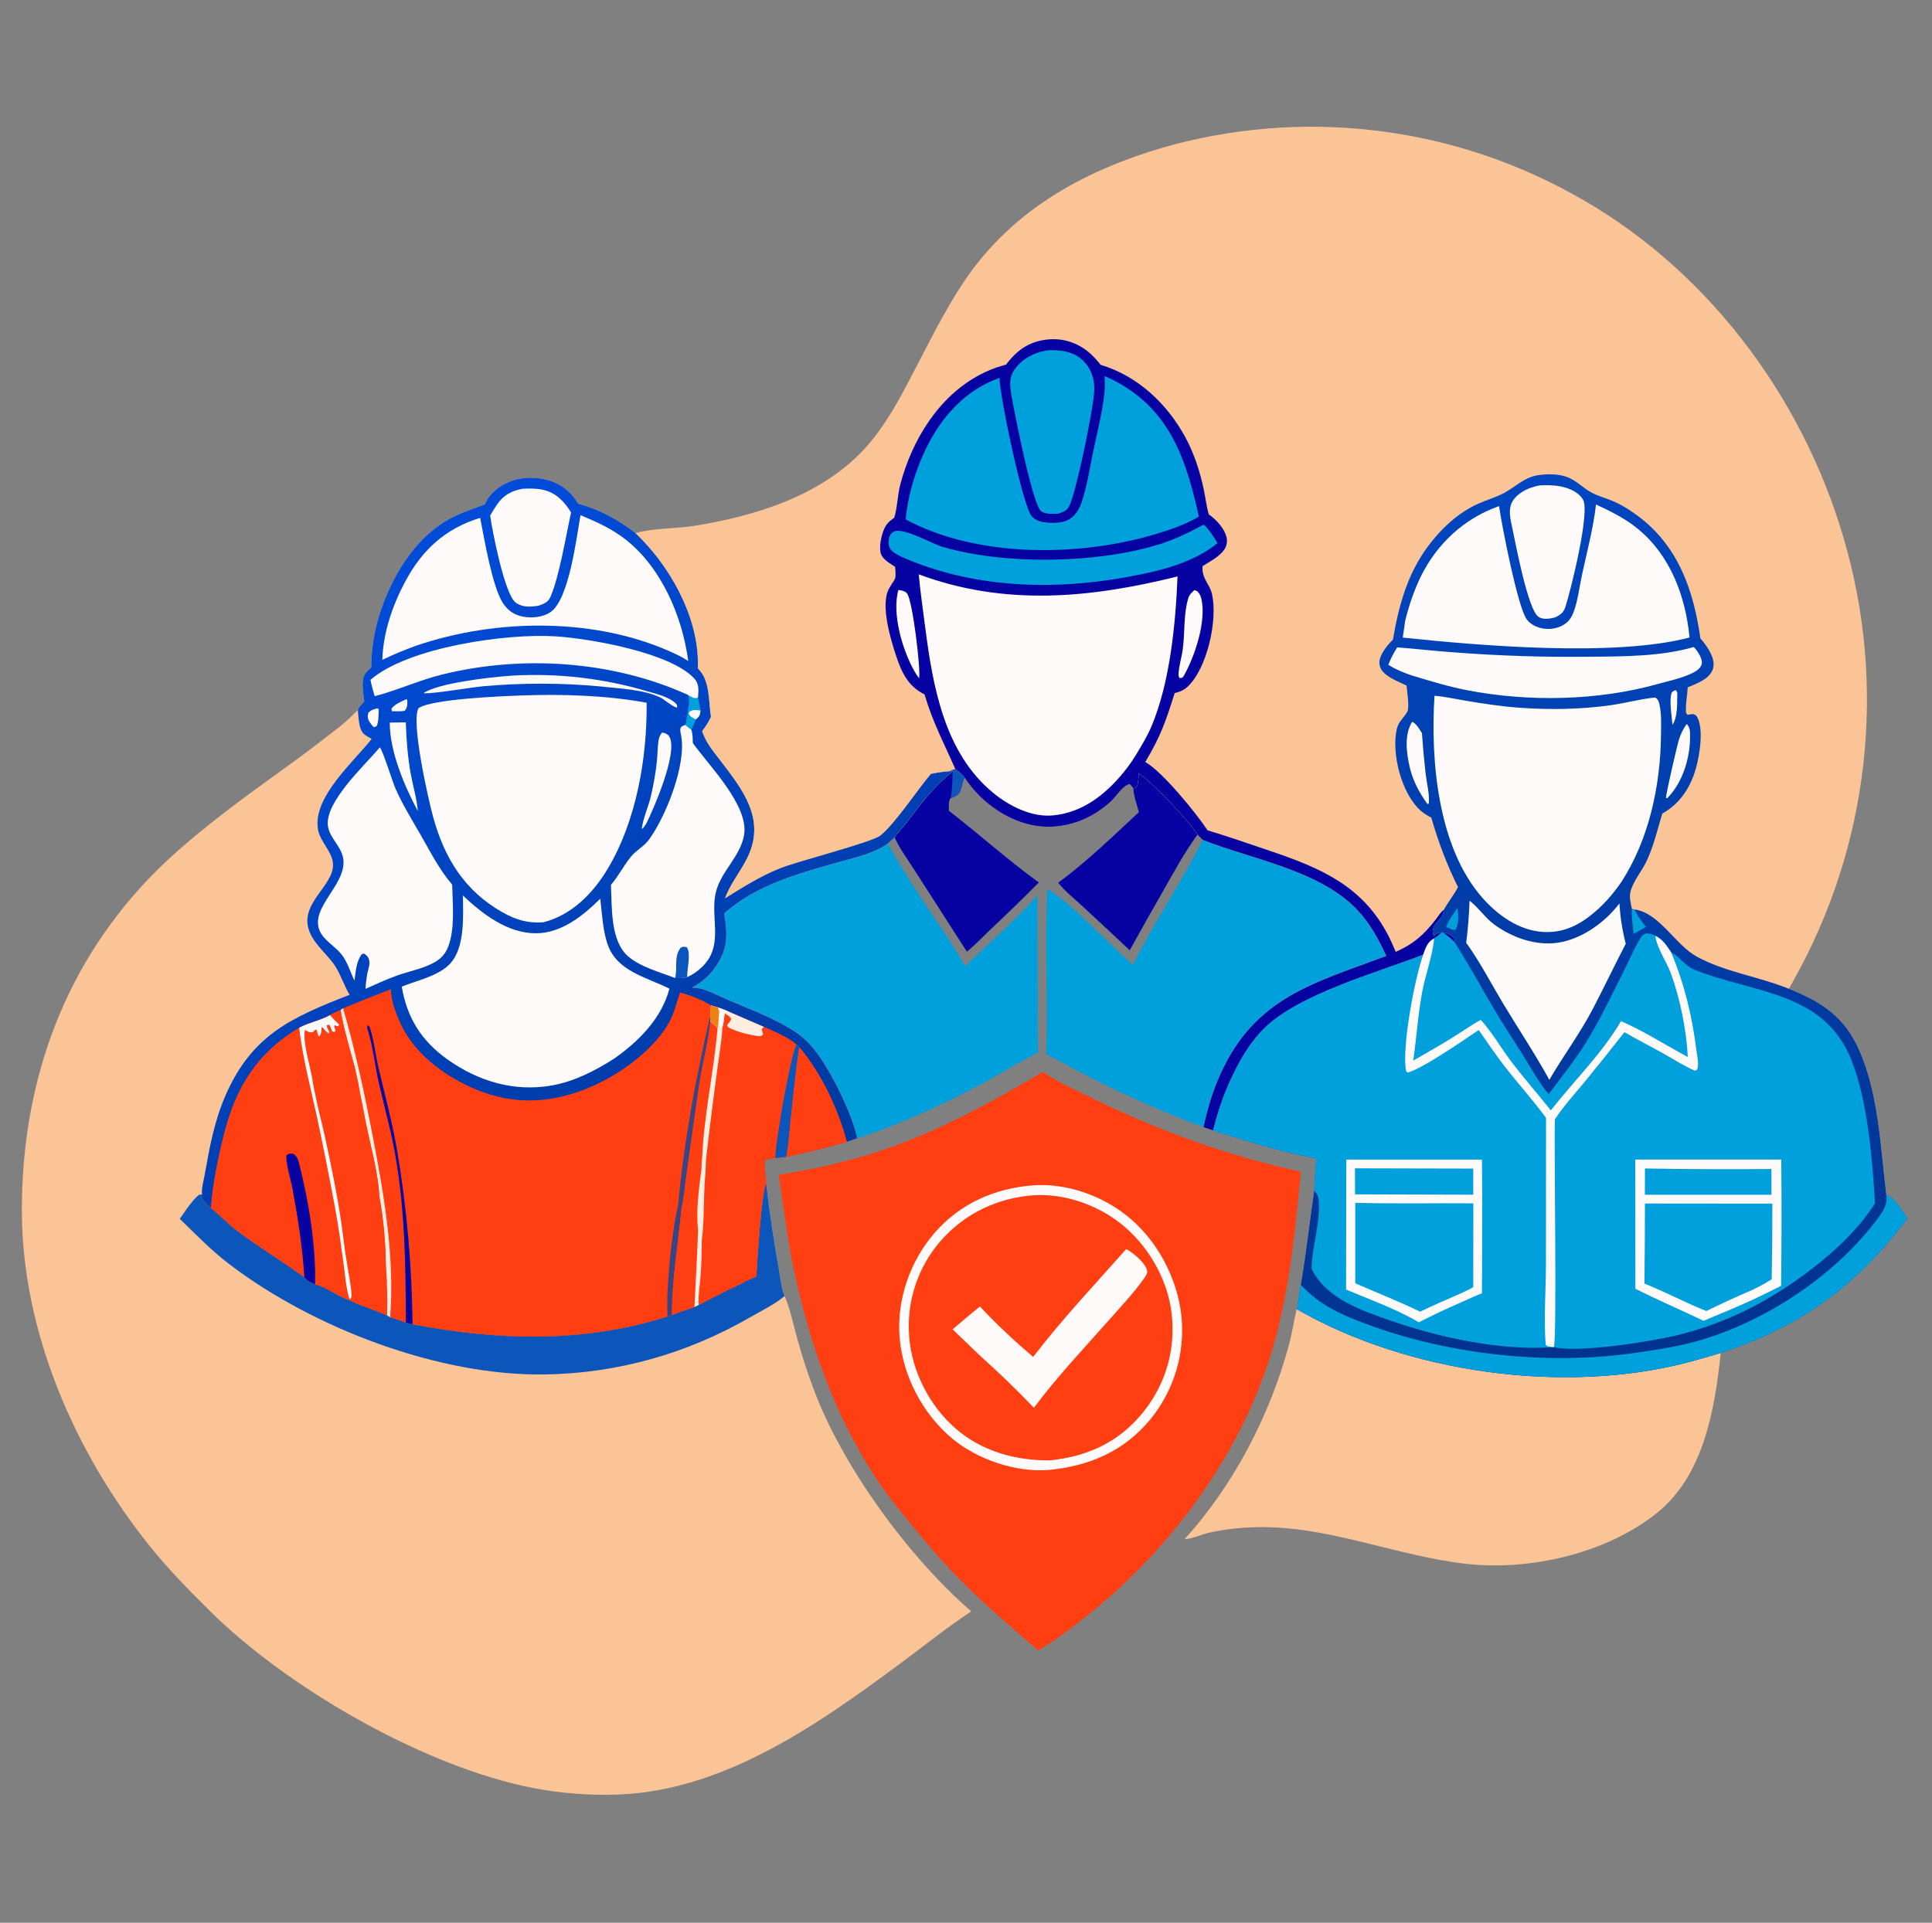 <svg width="442" height="440" viewBox="0 0 442 440" fill="none" xmlns="http://www.w3.org/2000/svg">
<rect x="0" y="0" width="442" height="440" fill="#808080" stroke="none"/>
<path d="M260.54 176.994C263.873 179.245 271.8 187.568 273.952 191.016C271.003 195.027 268.55 199.567 266.099 203.891C263.509 208.391 260.962 212.915 258.457 217.463C254.851 214.055 251.221 210.67 247.569 207.31C245.742 205.617 243.634 203.946 242.087 201.997C248.6 197.225 254.641 191.347 260.55 185.848C260.103 184.088 259.379 182.212 259.277 180.4C259.646 180.252 259.968 180.253 260.129 179.86C260.485 178.996 260.4 177.914 260.54 176.994Z" fill="#0603A2"/>
<path d="M218.541 175.935C219.19 176.473 220.289 177.185 220.667 177.933C220.634 178.001 220.6 178.068 220.569 178.136C219.774 179.835 220.213 181.585 218.178 182.379C217.952 182.467 217.72 182.543 217.49 182.62C216.922 183.152 217.112 184.731 217.082 185.537C224.046 190.913 230.529 196.779 237.668 201.951C234.115 205.521 230.503 209.03 226.832 212.48C224.984 214.24 223.173 216.161 221.201 217.777L209.451 199.475C207.863 196.955 205.887 194.313 204.653 191.612C205.475 190.443 206.542 189.376 207.417 188.225C210.897 183.649 213.432 180.2 217.937 176.539L217.152 176.488L218.541 175.935Z" fill="#0603A2"/>
<path d="M218.541 175.935C219.189 176.473 220.289 177.185 220.667 177.933C220.634 178.001 220.6 178.068 220.568 178.136C219.774 179.835 220.213 181.585 218.178 182.379C217.951 182.467 217.72 182.543 217.49 182.62C217.862 180.717 217.919 178.48 217.937 176.539L217.151 176.488L218.541 175.935Z" fill="#0C56BB"/>
<path d="M275.137 192.199C286.36 196.624 301.902 199.15 310.438 208.133C313.332 211.178 315.429 214.969 317.153 218.763C300.499 224.986 287.155 228.236 279.194 245.806C277.432 249.695 276.228 253.784 275.318 257.946C266.696 254.724 258.277 251.041 250.062 246.897C246.452 245.083 242.974 243.029 239.341 241.259C239.784 228.661 239.009 215.998 239.613 203.414C244.711 206.321 254.098 216.401 259.175 220.801C264.043 211.017 270.35 201.978 275.137 192.199Z" fill="#00A0DD"/>
<path d="M203.075 193.071C205.714 197.681 208.508 202.195 211.458 206.614C214.635 211.394 217.992 216.088 220.804 221.095C226.33 215.801 232.255 210.6 237.335 204.879L237.432 228.387C237.442 232.547 237.325 236.759 237.546 240.911C233.086 242.986 228.883 245.738 224.54 248.064C215.356 252.98 206.032 257.246 196.12 260.484C194.932 254.691 189.423 243.484 185.4 239.115C184.795 238.452 184.148 237.835 183.456 237.263C182.765 236.691 182.037 236.17 181.272 235.699C176.599 232.794 171.362 230.875 166.321 228.723C164.437 227.919 162.5 226.836 160.534 226.286C159.823 226.087 159.066 226.05 158.332 226.016C160.476 224.782 161.971 223.605 163.444 221.598C166.629 217.259 166.471 214.062 165.691 209.012C173.124 202.4 183.08 199.747 192.439 197.135C196.131 196.104 199.876 195.268 203.075 193.071Z" fill="#00A0DD"/>
<path d="M296.633 299.562C322.197 314.285 358.179 319.235 386.728 311.607C389.054 310.985 391.357 310.274 393.67 309.606C392.313 322.474 389.788 337.642 379.053 346.24C367.501 355.492 349.973 359.517 335.437 357.869C319.773 356.093 304.762 349.514 288.95 349.463C284.847 349.449 280.647 349.834 276.641 350.734C274.839 351.139 272.801 352.13 271.001 352.216C282.248 339.861 290.502 323.896 294.859 307.842C295.599 305.113 296.025 302.319 296.633 299.562Z" fill="#FAC497"/>
<path d="M238.584 245.285C241.85 247.567 245.744 249.25 249.319 251.019C264.88 258.715 280.65 264.394 297.608 268.138C296.39 280.971 295.174 293.743 291.818 306.235C285.165 330.999 268.786 353.721 248.808 369.643C245.216 372.507 241.473 375.393 237.483 377.687C231.961 372.875 226.347 368.118 221.119 362.988C216.942 358.89 213.148 354.531 209.426 350.026C206.597 346.602 203.743 343.182 201.241 339.511C191.102 324.628 185.006 307.098 181.415 289.577C180.016 282.751 179.15 275.719 178.158 268.823C202.558 265.053 217.626 257.644 238.584 245.285Z" fill="#FF3E11"/>
<path d="M236.46 271.241C244.027 270.741 251.958 273.55 257.825 278.223C264.637 283.648 269.369 292.446 270.268 301.07C270.324 301.598 270.366 302.126 270.396 302.655C270.426 303.185 270.442 303.715 270.445 304.245C270.449 304.776 270.439 305.306 270.416 305.836C270.393 306.366 270.357 306.895 270.308 307.423C270.258 307.951 270.196 308.478 270.121 309.003C270.046 309.528 269.957 310.051 269.856 310.572C269.755 311.093 269.64 311.61 269.514 312.126C269.387 312.641 269.247 313.153 269.095 313.661C268.942 314.169 268.777 314.673 268.6 315.174C268.423 315.674 268.233 316.169 268.031 316.66C267.829 317.151 267.615 317.636 267.389 318.117C267.163 318.597 266.925 319.072 266.675 319.54C266.426 320.009 266.165 320.471 265.892 320.927C265.62 321.383 265.336 321.832 265.041 322.274C264.747 322.715 264.441 323.15 264.125 323.577C263.809 324.004 263.482 324.423 263.145 324.833C257.139 332.138 249.142 335.505 239.874 336.389C232.389 336.978 223.569 333.975 217.846 329.194C211.067 323.533 206.528 314.841 205.812 306.065C205.11 297.471 208.189 288.587 213.849 282.09C219.711 275.361 227.621 271.907 236.46 271.241Z" fill="#FFFAFA"/>
<path d="M236.821 273.492C243.724 273.192 250.832 275.677 256.255 279.888C262.534 284.765 267.084 292.573 268.026 300.444C269.011 308.669 266.778 316.623 261.583 323.103C256.053 329.999 248.962 333.241 240.275 334.185C232.454 334.261 224.792 332.186 218.77 327.026C212.695 321.821 208.59 313.827 208.002 305.859C207.963 305.371 207.935 304.881 207.92 304.392C207.904 303.902 207.901 303.412 207.91 302.922C207.919 302.432 207.94 301.942 207.973 301.453C208.006 300.964 208.052 300.476 208.109 299.99C208.166 299.503 208.236 299.018 208.317 298.534C208.398 298.051 208.492 297.57 208.597 297.091C208.702 296.612 208.819 296.136 208.948 295.663C209.076 295.19 209.217 294.72 209.369 294.254C209.521 293.788 209.684 293.326 209.859 292.868C210.034 292.41 210.22 291.956 210.418 291.507C210.615 291.058 210.823 290.614 211.042 290.175C211.262 289.736 211.492 289.303 211.732 288.876C211.973 288.448 212.224 288.027 212.486 287.611C212.748 287.196 213.02 286.788 213.302 286.386C213.584 285.984 213.875 285.589 214.177 285.202C214.478 284.814 214.789 284.434 215.109 284.061C220.75 277.613 228.296 274.054 236.821 273.492Z" fill="#FF3E11"/>
<path d="M257.638 285.86C257.87 285.955 257.911 285.962 258.155 286.116C259.571 287.008 262.129 289.13 262.441 290.815C262.561 291.461 261.909 292.31 261.545 292.816C259.285 295.964 256.536 298.887 253.965 301.797C248.11 308.429 241.811 315.058 236.543 322.156C232.567 318.002 228.434 314.009 224.145 310.175L217.937 304.208C219.99 302.425 222.074 300.679 224.19 298.969C227.938 303.004 232.169 306.943 236.364 310.518C242.945 301.935 250.449 293.947 257.638 285.86Z" fill="#FFFAFA"/>
<path d="M110.925 115.423C111.678 113.538 113.184 112.109 114.907 111.065C117.92 109.239 121.654 108.928 125.035 109.788C128.261 110.608 130.606 112.491 132.297 115.285C137.212 116.582 141.386 118.923 145.385 121.991C153.007 129.235 159.405 140.38 159.664 151.109C159.677 151.731 159.68 152.353 159.671 152.976C162.491 155.642 162.078 160.399 162.656 164.049C162.099 165.283 161.443 166.246 160.625 167.314L160.759 167.685C161.658 170.141 163.239 171.993 164.81 174.041C169.895 180.671 175.157 187.334 171.13 195.962C169.572 199.298 167.146 202.07 165.868 205.566C169.978 202.988 174.038 200.435 178.573 198.638C182.576 197.052 199.529 192.714 201.403 191.191C204.864 188.378 209.762 180.865 212.952 177.101C214.366 176.779 215.708 176.596 217.153 176.487L217.939 176.537C213.434 180.198 210.899 183.648 207.419 188.223C206.544 189.374 205.477 190.441 204.655 191.61L203.076 193.071C199.876 195.267 196.132 196.103 192.44 197.134C183.081 199.747 173.125 202.399 165.692 209.011C166.472 214.062 166.63 217.259 163.445 221.598C161.972 223.604 160.477 224.782 158.333 226.015C159.067 226.049 159.824 226.087 160.535 226.286C162.501 226.835 164.438 227.918 166.322 228.723C171.363 230.874 176.599 232.794 181.273 235.699C182.038 236.169 182.766 236.691 183.457 237.263C184.148 237.835 184.796 238.452 185.401 239.114C189.424 243.483 194.933 254.691 196.121 260.484C195.322 260.766 194.526 261.059 193.715 261.307C189.131 262.629 184.55 263.736 179.884 264.728L177.341 265.003C176.534 265.161 175.695 265.28 174.9 265.483C174.996 267.246 175.072 269.009 175.284 270.764C176.06 277.377 177.03 283.962 178.194 290.519C178.531 292.4 178.761 294.846 179.497 296.593C179.525 296.656 179.554 296.719 179.581 296.783C180.801 299.639 181.464 302.968 182.293 305.964C183.371 309.933 184.629 313.843 186.068 317.696C192.643 335.488 207.876 356.341 222.203 368.743C216.622 372.423 211.332 376.697 205.957 380.676C186.514 395.071 164.475 410.622 139.247 410.715C135.924 410.751 132.61 410.596 129.305 410.25C126 409.905 122.726 409.372 119.483 408.65C95.26 403.157 65.652 386.057 48.089 368.718C43.239 363.93 38.38 358.956 34.123 353.632C17.076 332.313 5.068 304.731 5 277.212C4.931 248.825 13.896 222.342 33.698 201.414C39.536 195.243 46.011 190.045 52.74 184.879C59.625 179.594 66.828 174.771 73.672 169.415C75.966 167.62 78.496 165.854 80.542 163.781L81.869 162.46C82.202 161.659 82.727 161.18 83.338 160.577C83.185 159.052 82.836 157.269 83.031 155.754C83.219 154.293 83.822 153.67 84.935 152.758C84.941 146.436 86.451 140.547 89.067 134.795C91.991 128.368 96.726 121.969 103.098 118.595C105.557 117.293 108.321 116.405 110.925 115.423Z" fill="#FAC497"/>
<path d="M175.283 270.766C176.059 277.379 177.03 283.964 178.194 290.521C178.531 292.402 178.76 294.848 179.496 296.594C177.228 298.487 174.243 299.936 171.684 301.41C157.199 309.755 141.324 314.288 124.558 314.527C100.277 314.874 71.621 303.89 52.452 289.286C48.364 286.171 44.81 282.48 41.13 278.917C42.314 277.231 43.51 275.353 44.984 273.899C45.488 273.402 45.547 273.346 46.227 273.335C46.063 273.857 46.009 273.951 46.297 274.464C46.718 275.212 47.604 275.916 48.287 276.446C50.383 278.117 52.217 280.108 54.358 281.723C59.301 285.451 64.637 288.612 69.618 292.269C70.267 293.028 71.136 293.582 72.095 293.878C74.833 294.567 77.18 296.634 79.885 297.5C80.988 298.012 82.074 298.555 83.242 298.907C85.024 299.563 86.79 300.257 88.541 300.991L89.258 301.436C90.478 301.81 91.669 302.199 92.855 302.673C93.364 302.797 93.879 302.912 94.384 303.049C113.844 306.784 133.686 307.381 152.727 301.254L153.709 300.925C155.369 300.23 157.173 299.722 158.87 299.103L159.851 298.589C162.92 297.082 165.919 295.398 169.04 294.002C170.345 293.29 171.659 292.67 173.024 292.08C173.246 288.455 174.195 272.724 175.283 270.766Z" fill="#0C56BB"/>
<path d="M110.924 115.423C111.677 113.538 113.183 112.109 114.906 111.065C117.919 109.239 121.653 108.928 125.034 109.788C128.26 110.608 130.606 112.491 132.297 115.285C137.211 116.582 141.385 118.923 145.384 121.991C153.006 129.235 159.404 140.38 159.663 151.109C159.677 151.731 159.679 152.353 159.67 152.976C162.491 155.642 162.077 160.399 162.655 164.049C162.099 165.283 161.443 166.246 160.624 167.314L160.758 167.685C161.657 170.141 163.238 171.993 164.809 174.041C169.894 180.671 175.157 187.334 171.129 195.962C169.572 199.298 167.145 202.07 165.867 205.566C169.977 202.988 174.037 200.435 178.572 198.638C182.575 197.052 199.528 192.714 201.402 191.191C204.863 188.378 209.761 180.865 212.951 177.101C214.365 176.779 215.708 176.596 217.153 176.487L217.938 176.537C213.434 180.198 210.898 183.648 207.418 188.223C206.543 189.374 205.476 190.441 204.654 191.61L203.075 193.071C199.876 195.267 196.131 196.103 192.439 197.134C183.081 199.747 173.124 202.399 165.691 209.011C166.471 214.062 166.629 217.259 163.444 221.598C161.971 223.604 160.476 224.782 158.332 226.015C159.066 226.049 159.823 226.087 160.534 226.286C162.5 226.835 164.437 227.918 166.321 228.723C171.362 230.874 176.599 232.794 181.272 235.699C182.037 236.169 182.765 236.691 183.456 237.263C184.148 237.835 184.796 238.452 185.4 239.114C189.423 243.483 194.932 254.691 196.12 260.484C195.322 260.766 194.525 261.059 193.714 261.307C189.13 262.629 184.549 263.736 179.883 264.728L177.341 265.003C176.533 265.16 175.694 265.28 174.899 265.483C174.995 267.246 175.071 269.009 175.283 270.764C174.195 272.722 173.246 288.453 173.024 292.079C171.659 292.668 170.344 293.289 169.039 294C165.919 295.396 162.919 297.08 159.85 298.587L158.87 299.101C157.173 299.72 155.368 300.228 153.709 300.924L152.727 301.252C133.686 307.379 113.844 306.782 94.384 303.047C93.878 302.91 93.364 302.796 92.855 302.671C91.669 302.197 90.478 301.808 89.258 301.434L88.54 300.99C86.79 300.256 85.023 299.561 83.241 298.905C82.074 298.553 80.988 298.01 79.885 297.498C77.179 296.632 74.832 294.565 72.095 293.876C71.135 293.581 70.266 293.026 69.618 292.267C64.637 288.61 59.301 285.449 54.358 281.722C52.217 280.106 50.383 278.115 48.286 276.444C47.604 275.914 46.718 275.21 46.297 274.462C46.008 273.949 46.062 273.855 46.227 273.333C46.053 272.022 46.577 270.257 46.81 268.944C47.927 262.642 49.047 256.442 51.653 250.536C57.727 236.769 66.674 232.851 79.99 227.643C78.75 225.624 78.062 223.305 76.814 221.291C75.096 218.518 72.168 216.442 70.885 213.389C68.131 206.843 76.342 202.893 76.19 197.795C76.101 194.838 73.165 192.694 72.716 189.612C71.65 182.306 80.959 174.293 85.04 169.085C84.501 168.786 83.925 168.484 83.43 168.116C82.003 167.053 82.046 164.049 81.868 162.46C82.201 161.659 82.726 161.18 83.338 160.577C83.184 159.052 82.835 157.269 83.03 155.754C83.218 154.293 83.821 153.67 84.934 152.758C84.94 146.436 86.45 140.547 89.067 134.795C91.99 128.368 96.725 121.969 103.097 118.595C105.557 117.293 108.321 116.405 110.924 115.423Z" fill="url(#paint0_linear_602_202)"/>
<path d="M92.912 160.025L93.166 160.12C93.216 161.142 93.275 161.865 92.569 162.669C91.722 162.815 90.867 162.766 90.011 162.754L89.706 162.809L89.549 162.19C90.368 161.102 91.713 160.583 92.912 160.025Z" fill="#FFFAFA"/>
<path d="M86.359 162.082L86.652 162.316C86.583 163.54 86.678 165.082 86.155 166.202L85.492 166.404C85.124 166.025 84.8 165.612 84.521 165.164C84.078 164.441 84.071 163.919 84.268 163.119C84.967 162.402 85.412 162.362 86.359 162.082Z" fill="#FFFAFA"/>
<path d="M157.342 158.991C157.97 159.348 158.599 159.839 159.349 159.771L159.699 159.558C159.88 160.569 160.068 161.579 160.263 162.588C160.172 163.664 160.024 163.901 159.224 164.628C158.892 165.43 158.542 166.224 158.172 167.009L156.735 165.89C156.9 165.559 156.979 165.342 157.011 164.969C157.164 163.198 158.081 160.528 157.342 158.991Z" fill="#00A0DD"/>
<path d="M159.224 164.63C158.667 164.386 157.987 164.066 157.668 163.529C157.48 163.211 157.572 163.264 157.722 162.866C158.673 162.31 159.181 162.507 160.262 162.589C160.171 163.665 160.023 163.902 159.224 164.63Z" fill="#FFFAFA"/>
<path d="M151.447 167.65C151.651 167.675 151.885 167.692 152.078 167.763C152.702 167.995 153.078 168.323 153.311 168.943C154.804 172.903 149.677 184.83 147.845 188.488L147.047 189.618L146.83 189.568C147.17 187.083 148.399 184.48 148.966 181.973C149.549 179.393 150.028 176.717 150.295 174.084C150.461 172.447 150.4 170.702 150.731 169.093C150.844 168.543 151.117 168.096 151.447 167.65Z" fill="#FFFAFA"/>
<path d="M89.168 165.352L92.843 165.302C92.968 169.26 93.27 173.299 93.992 177.198C94.507 179.983 95.371 182.79 95.588 185.613C92.487 179.747 89.171 172.041 89.168 165.352Z" fill="#FFFAFA"/>
<path d="M116.581 154.656C116.818 154.632 117.055 154.612 117.292 154.599C118.586 154.526 119.88 154.481 121.176 154.464C122.471 154.447 123.766 154.458 125.061 154.497C126.356 154.535 127.65 154.601 128.942 154.696C130.234 154.789 131.524 154.911 132.811 155.061C134.097 155.21 135.38 155.387 136.66 155.592C137.938 155.797 139.212 156.029 140.482 156.288C141.751 156.547 143.014 156.833 144.27 157.147C145.527 157.46 146.776 157.801 148.018 158.168C150 158.734 153.046 159.471 154.56 160.936C154.934 161.297 154.916 161.392 154.922 161.878C154.414 162.132 151.886 160.009 151.09 159.622C147.212 157.738 141.572 157.58 137.336 157.077C132.886 156.667 128.426 156.459 123.956 156.452C119.486 156.446 115.026 156.64 110.574 157.037C107.603 157.305 99.002 158.827 96.883 158.628C100.097 156.319 112.458 154.924 116.581 154.656Z" fill="#FFFAFA"/>
<path d="M119.566 111.848C121.131 111.769 122.717 111.745 124.256 112.092C127.223 112.763 129.132 114.794 130.653 117.274C129.487 122.516 127.969 131.914 125.945 136.558C125.37 137.877 124.476 138.136 123.201 138.614C121.373 138.897 119.504 139.044 117.947 137.868C115.457 135.986 112.624 121.545 112.138 117.96C112.644 117.115 113.155 116.264 113.713 115.451C115.2 113.281 117.018 112.307 119.566 111.848Z" fill="#FFFAFA"/>
<path d="M84.756 155.577C93.313 148.106 115.968 144.876 127.173 145.623C135.222 146.159 153.354 149.35 158.824 155.248C160 156.516 159.799 157.955 159.699 159.559L159.349 159.772C158.599 159.84 157.97 159.349 157.342 158.992C140.111 151.196 119.481 149.841 101.198 154.345C95.908 155.648 90.952 157.958 85.713 159.318C85.359 158.075 85.001 156.847 84.756 155.577Z" fill="#FFFAFA"/>
<path d="M156.735 165.891L158.172 167.01C158.497 168.003 158.473 168.991 158.498 170.024C162.162 175.169 171.376 184.354 170.23 191.081C169.406 195.925 165.064 199.283 163.829 203.966C162.623 208.542 164.534 213.456 162.906 217.852C162.15 219.895 160.677 221.455 158.895 222.671C158.364 223.033 157.803 223.326 157.224 223.602C156.27 223.887 155.435 223.847 154.447 223.811C150.979 222.462 146.492 221.278 143.682 218.834C139.584 215.269 140.029 207.508 139.764 202.503C141.507 200.469 142.672 198.093 144.339 196.048C145.546 194.569 147.313 193.718 148.47 192.134C152.321 186.863 157.002 175.119 155.862 168.529C155.759 167.929 155.518 167.163 155.713 166.572C155.832 166.207 156.411 166.057 156.735 165.891Z" fill="#FFFAFA"/>
<path d="M154.447 223.811C155.053 221.514 154.091 218.921 155.743 216.857C156.404 216.58 156.439 216.601 157.141 216.771C158.096 218.049 157.22 221.684 157.221 223.321L157.223 223.603C156.27 223.888 155.435 223.848 154.447 223.811Z" fill="#0C56BB"/>
<path d="M86.896 171.017C87.558 171.644 89.857 179.09 90.519 180.559C92.15 184.177 94.155 187.464 96.135 190.883C98.513 194.99 100.339 198.765 103.443 202.43C103.548 206.846 104.139 212.505 102.523 216.67C101.999 218.02 101.169 219.082 99.952 219.88C97.329 221.6 93.662 222.203 90.71 223.283C88.302 224.163 85.954 225.242 83.614 226.288C83.675 225.099 83.851 223.941 84.026 222.764C84.27 221.804 84.693 220.627 84.441 219.644C84.275 218.996 83.83 218.537 83.274 218.202L82.752 218.374C81.496 220.031 81.376 222.413 81.094 224.405C80.142 222.442 79.521 220.191 78.169 218.446C76.692 216.541 73.967 215.147 73.07 212.849C71.066 207.716 78.828 202.669 78.592 197.093C78.456 193.884 75.379 191.918 75.013 188.976C74.328 183.445 83.527 175.073 86.896 171.017Z" fill="#FFFAFA"/>
<path d="M132.801 117.889C136.429 119.399 139.832 120.92 142.96 123.333C151.283 129.751 156.111 141.073 157.451 151.245C156.549 150.708 155.645 150.175 154.696 149.724C136.742 141.196 113.597 141.43 95.029 147.819C92.458 148.753 89.939 149.811 87.474 150.994C87.652 144.733 89.802 138.514 92.734 133.031C96.589 125.82 101.918 120.929 109.852 118.508C110.809 123.332 112.588 134.109 115.022 137.951C116.084 139.626 117.591 140.707 119.551 141.094C121.619 141.502 124.204 141.281 125.972 140.057C130.201 137.13 131.89 123.033 132.801 117.889Z" fill="#FFFAFA"/>
<path d="M105.895 204.922C110.357 209.14 116.131 213.596 122.625 213.57C128.47 213.547 133.415 209.541 137.328 205.647C137.725 209.024 137.891 212.72 138.96 215.955C141.045 222.27 147.807 223.572 153.151 226.239C151.375 233.025 146.129 238.306 140.536 242.229C136.177 245.035 131.237 247.551 126.073 248.427C117.523 249.876 109.369 247.418 102.394 242.453C96.439 238.214 93.12 232.957 91.919 225.781C95.43 224.339 100.266 223.38 102.927 220.567C106.419 216.874 105.965 209.671 105.895 204.922Z" fill="#FFFAFA"/>
<path d="M119.368 159.148C128.661 158.796 138.783 159.126 147.938 160.811C148.044 173.544 145.595 187.831 139.014 198.84C135.672 204.428 130.81 209.395 124.323 211.051C120.789 211.329 118.013 210.497 114.97 208.777C106.315 203.885 101.705 196.407 99.135 187.107C97.987 182.952 93.956 165.182 95.752 162.049C98.937 159.915 115.071 159.301 119.368 159.148Z" fill="#FFFAFA"/>
<path d="M89.429 226.364C89.466 229.103 90.575 231.906 91.714 234.371C95.159 241.83 103.089 247.257 110.649 249.98C119.487 253.162 128.278 252.037 136.654 248.04C142.806 245.104 149.869 239.842 153.182 233.771C154.269 231.78 154.812 229.272 155.575 227.125C158.104 227.804 160.412 228.7 162.641 230.075L164.241 230.544C165.084 230.853 165.955 231.135 166.761 231.529L174.731 234.983L176.55 235.79C178.574 236.684 180.439 237.603 182.178 238.989L182.858 239.652C187.907 245.688 191.712 253.711 193.713 261.309C189.129 262.631 184.548 263.737 179.882 264.73L177.34 265.005C176.532 265.162 175.693 265.281 174.898 265.484C174.994 267.247 175.07 269.011 175.282 270.765C174.194 272.724 173.245 288.454 173.023 292.08C171.658 292.67 170.343 293.29 169.038 294.002C165.918 295.397 162.918 297.081 159.849 298.588L158.869 299.103C157.172 299.722 155.367 300.23 153.708 300.925L152.725 301.254C133.685 307.381 113.843 306.784 94.383 303.048C93.877 302.911 93.363 302.797 92.854 302.673C91.668 302.199 90.477 301.809 89.257 301.435L88.539 300.991C86.788 300.257 85.022 299.562 83.24 298.907C82.073 298.555 80.987 298.012 79.884 297.5C77.178 296.633 74.831 294.567 72.094 293.878C71.134 293.582 70.265 293.028 69.617 292.269C64.636 288.611 59.3 285.45 54.357 281.723C52.215 280.108 50.382 278.117 48.285 276.446C48.621 271.055 49.936 264.791 51.262 259.534C53.983 248.746 58.862 240.945 68.443 235.199C70.698 233.978 73.299 233.551 75.487 232.313C76.252 231.828 77.072 231.504 77.906 231.154L78.485 230.734C82.111 229.224 85.759 227.767 89.429 226.364Z" fill="#FF3E11"/>
<path d="M155.11 275.986L155.908 276.69C155.138 284.775 153.721 292.776 153.708 300.925L152.725 301.254C152.311 295.366 153.66 281.793 155.11 275.986Z" fill="#3B4483"/>
<path d="M162.453 232.575L162.511 233.789C161.963 239.011 160.525 244.173 159.777 249.392L157.08 268.628C156.694 271.288 156.472 274.066 155.906 276.689L155.108 275.986C156.447 261.451 159.138 246.789 162.453 232.575Z" fill="#3B4483"/>
<path d="M92.853 302.673C92.793 289.722 92.686 277.267 90.459 264.465C89.498 258.934 88.006 253.57 86.737 248.115C85.745 243.851 85.351 239.268 83.967 235.124L84.103 234.612C84.585 234.877 84.543 234.942 84.699 235.445C85.64 238.467 85.943 241.703 86.686 244.773C88.16 250.867 89.778 257.15 90.864 263.322C91.964 269.888 92.808 276.487 93.395 283.118C93.983 289.749 94.312 296.392 94.382 303.048C93.877 302.911 93.363 302.797 92.853 302.673Z" fill="#0603A2"/>
<path d="M77.906 231.154L78.486 230.733C81.26 240.252 83.327 249.918 85.201 259.645C87.848 273.374 90.314 287.398 89.257 301.435L88.54 300.99C88.603 298.712 88.647 296.565 88.477 294.285C88.504 292.789 88.37 291.291 88.274 289.799C88.193 284.361 87.79 279.184 86.785 273.83C86.499 268.293 84.829 262.466 83.705 257.013C83.264 254.67 82.804 252.331 82.325 249.995C82.013 248.017 81.57 246.076 81.123 244.125C79.957 239.868 78.668 235.497 77.906 231.154Z" fill="#FFEDE1"/>
<path d="M162.512 233.789C162.998 234.211 163.847 234.804 164.153 235.361C163.316 245.21 161.065 255.037 160.642 264.909C160.541 265.783 160.476 266.62 160.482 267.5C159.924 271.908 159.18 277.028 159.708 281.445C159.507 287.339 159.153 293.214 158.869 299.102C157.172 299.722 155.367 300.23 153.708 300.925C153.722 292.776 155.138 284.775 155.908 276.689C156.474 274.066 156.696 271.287 157.082 268.628L159.779 249.392C160.526 244.173 161.964 239.011 162.512 233.789Z" fill="#FF3E11"/>
<path d="M162.64 230.075L164.24 230.544C165.083 230.852 165.954 231.134 166.76 231.529L174.73 234.982L176.549 235.79C178.574 236.683 180.438 237.602 182.177 238.989L182.857 239.652C187.906 245.688 191.711 253.71 193.713 261.308C189.128 262.63 184.548 263.737 179.881 264.729L177.339 265.004C176.531 265.162 175.692 265.281 174.897 265.484C174.993 267.247 175.069 269.011 175.281 270.765C174.193 272.723 173.244 288.454 173.022 292.08C171.657 292.67 170.343 293.29 169.037 294.002C165.917 295.397 162.918 297.081 159.849 298.588L158.868 299.102C159.152 293.214 159.506 287.339 159.707 281.445C159.179 277.028 159.923 271.908 160.481 267.5C160.475 266.619 160.54 265.783 160.641 264.909C161.064 255.036 163.315 245.21 164.153 235.361C163.846 234.804 162.997 234.211 162.511 233.789L162.453 232.575C162.56 231.748 162.59 230.908 162.64 230.075Z" fill="#FF3E11"/>
<path d="M166.762 231.528L174.732 234.982L174.254 235.528L174.595 236.699C174.126 237.18 174.134 237.067 173.505 237.127C171.594 236.859 168.816 236.186 167.091 235.333C166.594 235.087 166.513 235.074 166.334 234.536C166.742 234.094 167.06 233.775 167.287 233.208C166.877 232.435 166.528 232.338 165.782 231.905L166.762 231.528Z" fill="#FFEDE1"/>
<path d="M182.179 238.988L182.859 239.651C182.018 245.188 181.474 250.766 180.882 256.334C180.586 259.121 180.423 261.979 179.883 264.729L177.341 265.004C177.564 260.5 180.57 243.085 182.179 238.988Z" fill="#0C56BB"/>
<path d="M162.64 230.075L164.24 230.544C165.083 230.852 165.954 231.134 166.76 231.529L165.78 231.905C165.643 232.942 165.578 234.062 165.279 235.065C165.22 236.298 165.102 237.49 164.935 238.712C163.677 247.575 162.537 256.453 161.515 265.347C161.475 267.275 161.33 269.195 161.195 271.118C160.965 275.307 161.093 279.827 160.545 283.955C160.554 286.687 160.478 289.39 160.267 292.116C160.105 294.211 159.703 296.498 159.849 298.588L158.868 299.102C159.152 293.214 159.506 287.339 159.707 281.445C159.179 277.028 159.923 271.908 160.481 267.5C160.475 266.619 160.54 265.783 160.641 264.909C161.064 255.036 163.315 245.21 164.153 235.361C163.846 234.804 162.997 234.211 162.511 233.789L162.453 232.575C162.56 231.748 162.59 230.908 162.64 230.075Z" fill="#FFEDE1"/>
<path d="M164.24 230.543C165.084 230.852 165.954 231.134 166.76 231.528L165.78 231.905C165.643 232.942 165.578 234.062 165.279 235.064L164.792 234.997C164.378 234.142 164.652 232.672 164.562 231.687L164.539 231.45L164.24 230.543Z" fill="#FFFAFA"/>
<path d="M162.64 230.075L164.241 230.544L164.539 231.451C164.381 232.662 164.452 234.203 164.153 235.361C163.847 234.804 162.998 234.211 162.512 233.789L162.454 232.575C162.561 231.748 162.59 230.908 162.64 230.075Z" fill="#EE8114"/>
<path d="M182.86 239.651C187.909 245.687 191.714 253.71 193.716 261.308C189.132 262.63 184.551 263.737 179.885 264.729C180.425 261.979 180.587 259.121 180.883 256.334C181.475 250.766 182.019 245.188 182.86 239.651Z" fill="#FF3E11"/>
<path d="M77.906 231.153C78.668 235.496 79.956 239.868 81.122 244.124C81.569 246.076 82.012 248.016 82.325 249.994C82.804 252.33 83.264 254.67 83.704 257.013C84.828 262.465 86.498 268.292 86.784 273.83C87.789 279.183 88.193 284.36 88.273 289.799C88.37 291.291 88.504 292.789 88.477 294.284C88.647 296.565 88.602 298.712 88.539 300.99C86.788 300.256 85.022 299.562 83.24 298.906C82.073 298.554 80.987 298.011 79.884 297.499C77.178 296.632 74.831 294.566 72.094 293.877C71.134 293.581 70.265 293.027 69.617 292.268C64.636 288.61 59.3 285.45 54.357 281.722C52.215 280.107 50.382 278.116 48.285 276.445C48.621 271.054 49.936 264.79 51.262 259.533C53.983 248.745 58.862 240.944 68.443 235.198C70.698 233.977 73.299 233.551 75.487 232.312C76.252 231.827 77.072 231.503 77.906 231.153Z" fill="#FF3E11"/>
<path d="M75.489 232.312C76.159 233.061 76.85 233.765 77.581 234.455L77.413 234.84C77.047 234.789 76.847 234.736 76.496 234.588C76.455 235.182 76.576 235.374 76.814 235.906L76.414 236.167L75.974 236C75.782 235.386 75.678 234.974 75.271 234.457L74.75 234.668C74.714 235.345 75.615 236.063 75.153 236.513C74.61 236.088 74.231 235.646 73.812 235.108L73.583 235.119C73.499 235.9 73.557 236.505 73.092 237.149L72.789 237L72.463 235.716L72.251 235.593C71.991 235.791 71.776 235.925 71.595 236.2C70.731 236.32 70.532 236.091 69.778 235.69C69.169 237.964 70.805 243.569 71.309 246.099C71.531 247.556 71.768 248.98 72.118 250.413C72.702 253.594 73.588 256.679 74.273 259.835C76.012 267.855 77.754 276.256 78.684 284.39C78.871 285.822 79.055 287.25 79.316 288.67C79.464 289.975 80.684 295.922 80.376 296.87C80.312 297.069 80.124 297.203 79.998 297.369C79.159 294.831 78.969 291.919 78.608 289.27C78.023 284.981 77.462 280.692 76.661 276.436C75.377 269.518 74.007 262.617 72.549 255.733C71.064 248.982 69.248 242.059 68.444 235.199C70.7 233.978 73.3 233.551 75.489 232.312Z" fill="#FFFAFA"/>
<path d="M69.616 292.268C69.23 285.535 68.128 278.622 66.909 271.983C66.58 270.194 65.235 265.802 65.549 264.33C66.093 263.983 66.263 263.987 66.917 263.945C67.881 264.503 68.123 265.032 68.391 266.093C70.644 274.992 72.268 284.673 72.093 293.877C71.133 293.581 70.264 293.027 69.616 292.268Z" fill="#0603A2"/>
<path d="M145.384 121.991C149.211 120.867 154.651 120.992 158.768 120.337C172.715 118.114 187.685 113.504 197.574 102.934C201.058 99.211 203.863 94.699 206.301 90.234C210.758 82.073 214.639 73.62 219.665 65.766C230.599 48.681 247.089 39.365 266.183 33.724C267.149 33.449 268.117 33.186 269.089 32.935C270.061 32.684 271.036 32.444 272.014 32.217C272.992 31.989 273.972 31.773 274.955 31.57C275.938 31.366 276.924 31.175 277.912 30.995C278.899 30.815 279.889 30.648 280.881 30.492C281.873 30.337 282.867 30.193 283.862 30.062C284.858 29.931 285.855 29.811 286.853 29.705C287.851 29.597 288.851 29.503 289.852 29.42C290.853 29.337 291.854 29.267 292.857 29.209C293.859 29.15 294.862 29.104 295.866 29.07C296.869 29.036 297.873 29.015 298.877 29.005C299.881 28.996 300.885 28.999 301.889 29.014C302.894 29.029 303.897 29.056 304.9 29.096C305.904 29.135 306.907 29.187 307.909 29.251C308.911 29.315 309.912 29.392 310.912 29.48C311.912 29.568 312.912 29.669 313.909 29.782C314.907 29.894 315.903 30.019 316.898 30.156C317.893 30.293 318.885 30.442 319.876 30.603C320.868 30.764 321.856 30.937 322.843 31.123C323.83 31.308 324.814 31.505 325.796 31.714C326.778 31.923 327.757 32.145 328.733 32.378C329.71 32.611 330.683 32.855 331.654 33.112C332.624 33.369 333.592 33.638 334.555 33.918C335.519 34.199 336.48 34.491 337.436 34.794C338.393 35.098 339.346 35.413 340.295 35.74C341.244 36.067 342.188 36.406 343.129 36.756C344.069 37.105 345.005 37.467 345.937 37.84C346.869 38.212 347.796 38.597 348.718 38.992C349.64 39.387 350.557 39.794 351.47 40.212C352.382 40.629 353.289 41.058 354.191 41.498C355.092 41.938 355.989 42.388 356.879 42.85C357.77 43.312 358.655 43.784 359.534 44.267C389.837 60.702 412.12 90.207 421.731 122.967C422.041 124.015 422.338 125.066 422.622 126.121C422.906 127.177 423.176 128.235 423.433 129.297C423.691 130.359 423.935 131.424 424.165 132.492C424.396 133.56 424.613 134.63 424.817 135.703C425.021 136.777 425.212 137.852 425.389 138.93C425.566 140.008 425.729 141.088 425.879 142.17C426.029 143.252 426.166 144.336 426.289 145.421C426.412 146.507 426.521 147.594 426.617 148.682C426.712 149.77 426.794 150.859 426.862 151.95C426.931 153.04 426.986 154.131 427.027 155.222C427.068 156.313 427.096 157.405 427.109 158.497C427.123 159.59 427.123 160.682 427.11 161.774C427.096 162.866 427.069 163.958 427.029 165.05C426.988 166.142 426.934 167.233 426.865 168.323C426.797 169.413 426.716 170.502 426.621 171.59C426.525 172.678 426.416 173.765 426.294 174.85C426.171 175.936 426.035 177.02 425.886 178.102C425.736 179.184 425.573 180.264 425.396 181.342C425.219 182.42 425.029 183.496 424.826 184.57C424.622 185.643 424.405 186.713 424.175 187.781C423.945 188.849 423.701 189.914 423.444 190.976C423.187 192.038 422.917 193.097 422.633 194.152C422.35 195.207 422.053 196.259 421.744 197.307C421.434 198.355 421.111 199.399 420.775 200.438C420.439 201.478 420.09 202.514 419.728 203.545C419.367 204.576 418.992 205.603 418.605 206.625C418.217 207.647 417.817 208.664 417.404 209.676C416.992 210.688 416.566 211.695 416.128 212.697C415.69 213.698 415.239 214.694 414.776 215.684C414.313 216.675 413.838 217.659 413.35 218.638C412.862 219.616 412.363 220.589 411.851 221.555C411.339 222.521 410.815 223.481 410.279 224.434C409.941 225.049 409.598 225.661 409.25 226.27C416.935 229.326 422.085 232.785 425.461 240.577C429.837 250.677 430.213 262.651 431.55 273.423C433.678 274.23 435.131 277.031 436.365 278.853C424.731 294.267 412.12 303.568 393.669 309.605C391.356 310.273 389.053 310.984 386.727 311.605C358.178 319.234 322.196 314.284 296.632 299.56C297.044 297.751 297.271 295.86 297.578 294.028C298.817 286.878 299.597 279.663 300.642 272.484C300.721 270.025 300.945 267.549 301.1 265.092C293.052 263.641 285.307 261.171 277.529 258.703L275.317 257.946C276.227 253.784 277.431 249.695 279.193 245.806C287.154 228.236 300.499 224.985 317.152 218.763C315.429 214.968 313.331 211.178 310.438 208.133C301.901 199.15 286.36 196.624 275.136 192.199L273.952 191.015C271.8 187.568 263.873 179.245 260.54 176.994C260.4 177.913 260.485 178.995 260.129 179.86C259.967 180.253 259.646 180.252 259.277 180.4C259.022 180.032 258.765 179.74 258.442 179.431C256.807 179.787 255.381 182.256 254.167 183.375C253.188 184.278 252.091 185.113 250.975 185.842C246.602 188.695 241.142 189.884 236.001 188.796C229.825 187.488 224.069 183.168 220.668 177.932C220.289 177.184 219.19 176.472 218.542 175.934L217.152 176.487C215.707 176.597 214.364 176.779 212.95 177.101C209.76 180.865 204.862 188.378 201.402 191.191C199.528 192.715 182.574 197.053 178.571 198.639C174.036 200.435 169.977 202.988 165.866 205.567C167.145 202.071 169.571 199.299 171.129 195.962C175.156 187.335 169.893 180.671 164.808 174.042C163.238 171.994 161.656 170.141 160.758 167.685L160.624 167.315C161.442 166.246 162.098 165.283 162.654 164.049C162.077 160.4 162.49 155.643 159.67 152.977C159.678 152.354 159.676 151.731 159.662 151.109C159.404 140.38 153.006 129.235 145.384 121.991Z" fill="#FAC497"/>
<path d="M230.141 83.449C232.539 80.307 235.139 78.285 239.191 77.743C242.676 77.277 245.951 78.166 248.727 80.314C249.903 81.223 250.882 82.333 251.803 83.488C260.261 86.013 266.965 92.337 271.134 99.978C273.157 103.685 274.499 107.799 275.378 111.915C275.787 113.832 275.997 115.85 276.547 117.727C278.2 118.823 280.167 120.96 280.602 122.949C280.814 123.919 280.69 124.836 280.144 125.674C279.032 127.379 276.818 128.479 275.123 129.549C275.118 129.673 275.112 129.796 275.108 129.92C275.024 132.554 276.768 133.614 277.292 136.006C278.599 141.963 276.188 152.875 271.729 157.118C270.871 157.936 269.882 158.335 268.741 158.601C266.657 165.202 265.55 168.428 262.016 174.379C265.911 176.543 273.633 186.035 276.264 190.001C281.067 191.465 285.828 193.108 290.582 194.723C302.037 198.614 311.568 202.618 317.485 213.837C318.166 215.127 318.738 216.484 319.32 217.821C323.434 216.005 325.734 213.917 328.478 210.4C328.952 209.792 329.633 208.639 330.272 208.261C330.373 210.446 326.781 211.679 328.051 214.204C328.854 213.456 329.045 213.392 330.198 213.414C330.976 213.429 331.887 213.87 332.414 214.436C332.68 214.723 332.693 214.786 332.854 215.09L332.683 215.547C331.833 214.708 330.925 214.013 329.967 213.305C329.364 213.865 328.802 214.338 328.098 214.77C326.52 215.607 326.203 216.903 325.603 218.468C315.111 222.569 297.073 227.477 289.178 235.378C285.529 239.03 283.095 243.539 281.032 248.219C279.528 251.632 278.433 255.09 277.531 258.703L275.319 257.946C276.23 253.784 277.433 249.695 279.196 245.806C287.157 228.236 300.501 224.986 317.155 218.763C315.431 214.968 313.333 211.178 310.44 208.133C301.904 199.15 286.362 196.624 275.139 192.199L273.954 191.015C271.802 187.568 263.876 179.245 260.543 176.994C260.403 177.913 260.487 178.996 260.132 179.86C259.97 180.253 259.649 180.252 259.279 180.4C259.024 180.033 258.768 179.741 258.445 179.431C256.81 179.787 255.384 182.256 254.17 183.375C253.19 184.278 252.093 185.114 250.978 185.842C246.604 188.696 241.145 189.884 236.004 188.796C229.827 187.488 224.071 183.168 220.67 177.932C220.292 177.184 219.193 176.473 218.544 175.934C215.997 170.201 213.277 164.976 211.518 158.916C207.789 157.063 206.316 153.988 205.054 150.205C203.82 146.507 201.328 138.419 203.384 134.706C204.901 131.968 205.05 133.048 204.785 129.727C203.523 128.838 201.675 127.934 201.42 126.294C201.129 124.429 201.831 121.159 203.099 119.719C203.516 119.245 204.077 118.854 204.579 118.472C205.345 115.965 205.323 113.285 205.996 110.757C208.688 100.66 214.699 90.766 224.164 85.758C225.813 84.886 227.486 84.198 229.283 83.692L230.141 83.449Z" fill="#0603A2"/>
<path d="M205.529 135.022C205.647 135.035 205.766 135.042 205.883 135.059C206.572 135.155 207.196 135.334 207.588 135.937C208.811 137.818 210.654 152.951 210.272 155.219C209.866 154.698 209.522 154.167 209.195 153.592C206.499 148.848 203.991 140.452 205.529 135.022Z" fill="#FFFAFA"/>
<path d="M273.256 135.042L273.905 135.302C274.374 135.824 274.658 136.231 274.825 136.92C276.087 142.122 273.303 150.4 270.69 154.892C270.178 155.216 270.464 155.126 269.825 155.135C269.649 154.782 269.611 154.564 269.632 154.167C269.733 152.243 270.348 150.415 270.6 148.515C271.096 144.78 270.744 140.312 271.902 136.769C272.144 136.028 272.692 135.552 273.256 135.042Z" fill="#FFFAFA"/>
<path d="M275.393 120.037C276.662 121.201 277.637 122.84 278.546 124.283C276.179 126.233 273.336 127.701 270.479 128.8C266.351 130.388 261.962 131.297 257.618 132.087C240.556 135.191 222.297 134.527 206.273 127.43C205.374 126.949 204.062 126.399 203.577 125.436C203.219 124.726 203.244 123.663 203.459 122.911C203.608 122.388 203.95 121.945 204.427 121.686C206.541 120.541 213.074 124.388 215.66 125.148C229.86 129.323 250.966 128.969 265.072 124.602C268.727 123.471 272.049 121.856 275.393 120.037Z" fill="#00A0DD"/>
<path d="M239.511 80.189C241.35 80.033 243.349 80.196 245.091 80.828C247.207 81.596 248.776 83.198 249.647 85.249C250.218 86.594 250.402 88.042 250.333 89.492C250.136 93.643 246.345 112.051 244.66 115.72C244.147 116.84 243.211 117.168 242.134 117.563C240.925 117.57 239.292 117.742 238.248 117.037C236.272 115.702 232.21 95.019 231.516 91.139C231.09 88.758 230.642 86.55 232.172 84.464C233.961 82.026 236.586 80.684 239.511 80.189Z" fill="#00A0DD"/>
<path d="M252.713 86.055C254.361 86.777 255.934 87.581 257.455 88.544C268.388 95.463 271.621 106.414 274.281 118.222C271.14 120.063 267.53 121.293 264.049 122.321C246.58 127.478 223.439 127.61 207.208 118.868C207.283 117.661 207.518 116.442 207.692 115.244C208.538 110.879 209.845 106.848 211.77 102.828C215.284 95.49 220.805 89.249 228.666 86.47C228.67 90.437 234.026 116.026 236.055 118.178C237.194 119.387 238.882 119.598 240.459 119.638C242.447 119.689 244.239 119.47 245.695 117.983C246.517 117.143 247.068 116.047 247.446 114.947C248.698 111.306 249.271 107.301 250.056 103.538C250.983 99.093 252.163 94.544 252.663 90.035C252.811 88.71 252.765 87.385 252.713 86.055Z" fill="#00A0DD"/>
<path d="M210.185 131.433C229.905 138.759 249.376 136.889 269.392 131.913C268.953 142.817 267.667 156.206 263.409 166.265C262.475 168.47 261.213 170.522 259.993 172.579C259.13 173.959 258.239 175.28 257.214 176.547C253.02 181.725 247.698 185.989 240.825 186.602C235.983 187.034 230.894 184.454 227.253 181.468C216.042 172.277 213.4 157.016 211.662 143.511C211.145 139.492 210.555 135.468 210.185 131.433Z" fill="#FFFAFA"/>
<path d="M318.675 146.367C319.967 138.758 321.917 131.528 326.557 125.199C329.529 121.145 333.543 117.338 338.191 115.262C340.174 114.376 342.344 113.789 344.243 112.736C346.978 111.219 348.821 109.144 352.116 108.706C354.065 108.446 356.357 108.448 358.228 109.06C360.558 109.823 362.095 111.666 364.207 112.779C365.452 113.435 366.894 113.846 368.21 114.35C370.547 115.244 372.659 116.536 374.659 118.026C383.976 124.967 387.439 135.036 389.015 146.102C390.008 147.204 390.868 148.408 391.486 149.76C391.998 150.883 392.27 152.222 391.759 153.397C390.83 155.533 388.111 156.434 386.111 157.287C386.029 159.005 385.663 160.77 385.702 162.487C385.714 163.02 385.643 163.199 386.06 163.567L387.281 163.398C387.646 163.535 387.932 163.55 388.155 163.896C389.892 166.587 388.82 172.916 387.974 175.879C386.729 180.238 384.314 183.946 380.288 186.172C379.219 189.756 378.338 193.517 376.767 196.924C375.692 199.254 373.717 201.482 373.042 203.956C372.676 205.295 373.078 206.673 373.337 208.001L373.957 208.127C374.039 208.139 374.121 208.151 374.203 208.165C379.761 209.12 383.3 216.237 388.168 218.902C394.636 222.445 402.424 223.494 409.251 226.271C416.935 229.327 422.085 232.786 425.461 240.578C429.838 250.678 430.214 262.652 431.551 273.424C433.679 274.231 435.131 277.031 436.365 278.854C424.731 294.268 412.121 303.569 393.67 309.606C391.357 310.274 389.054 310.985 386.728 311.606C358.178 319.235 322.196 314.285 296.632 299.561C297.045 297.752 297.272 295.861 297.578 294.028C298.817 286.879 299.598 279.664 300.643 272.485C300.721 270.026 300.945 267.55 301.101 265.093C293.053 263.642 285.308 261.172 277.529 258.704C278.431 255.091 279.526 251.632 281.03 248.219C283.093 243.539 285.527 239.031 289.176 235.379C297.071 227.478 315.109 222.57 325.601 218.469C326.201 216.903 326.518 215.608 328.096 214.77C328.8 214.338 329.362 213.866 329.965 213.306C330.923 214.014 331.831 214.709 332.681 215.548L332.852 215.091C332.691 214.787 332.678 214.723 332.412 214.437C331.885 213.871 330.974 213.43 330.196 213.415C329.043 213.393 328.852 213.457 328.048 214.205C326.779 211.68 330.371 210.446 330.27 208.262C331.278 206.457 332.589 204.857 333.565 203.005C330.982 197.807 329.058 192.687 327.46 187.113C326.67 186.691 325.875 186.233 325.189 185.654C320.652 181.817 318.225 172.324 319.588 166.687C319.978 165.075 321.276 164.185 321.986 162.816C322.499 161.826 321.89 158.148 321.796 156.891C320.227 156.126 318.288 155.375 316.949 154.259C316.164 153.604 315.607 152.79 315.578 151.746C315.524 149.861 317.395 147.622 318.675 146.367Z" fill="url(#paint1_linear_602_202)"/>
<path d="M333.442 207.736C333.628 209.286 333.806 211.333 333.012 212.708C332.318 212.934 331.974 212.584 331.336 212.287C331.05 212.286 331.223 212.315 330.857 212.076C331.398 210.577 332.576 209.087 333.442 207.736Z" fill="#00A0DD"/>
<path d="M383.322 157.907C383.551 158.107 383.606 158.258 383.733 158.529C383.646 160.864 383.919 163.892 382.623 165.889C382.474 163.924 381.851 160.424 382.412 158.612C382.536 158.211 382.976 158.104 383.322 157.907Z" fill="#FFFAFA"/>
<path d="M373.742 213.715C373.529 211.841 373.251 209.887 373.336 208.001L373.955 208.126C374 208.215 374.043 208.304 374.088 208.392L374.311 208.821C374.935 210.048 375.711 211.042 376.562 212.115L373.742 213.715Z" fill="#00A0DD"/>
<path d="M385.885 165.675C386.678 166.51 386.647 167.38 386.652 168.519C386.67 173.474 384.957 179.094 381.431 182.656L381.145 182.592C381.066 181.936 383.731 170.379 384.125 169.184C384.551 167.892 385.088 166.785 385.885 165.675Z" fill="#FFFAFA"/>
<path d="M323.077 165.169C324.071 165.622 324.71 166.87 325.305 167.745C325.519 170.849 325.801 173.947 326.15 177.04C326.402 179.183 327.104 181.824 326.88 183.918L326.566 183.987C324.696 181.409 323.23 178.659 322.51 175.541C321.756 172.275 321.223 168.121 323.077 165.169Z" fill="#FFFAFA"/>
<path d="M352.259 111.075C353.914 111.006 355.469 110.992 357.106 111.329C359.026 111.725 361.109 112.573 362.158 114.334C363.837 117.155 359.325 135.199 358.15 138.818C357.705 140.191 357.076 140.643 355.804 141.28C354.599 141.572 353.072 141.901 351.961 141.15C349.552 139.523 346.741 124.391 346.011 120.971C345.567 118.889 344.883 116.368 346.171 114.499C347.551 112.499 349.95 111.507 352.259 111.075Z" fill="#FFFAFA"/>
<path d="M387.484 148.065C387.568 148.142 387.663 148.209 387.737 148.296C388.469 149.165 389.645 150.905 389.289 152.063C389.032 152.9 388.243 153.46 387.507 153.857C385.141 155.132 381.86 155.803 379.253 156.531C365.455 160.386 349.621 160.662 335.592 157.941C331.347 157.119 327.226 155.843 323.092 154.601C321.159 153.969 319.348 153.204 317.612 152.145C318.167 150.706 318.836 149.457 319.644 148.142C323.796 148.451 327.935 148.951 332.093 149.242C342.706 150.076 353.336 150.421 363.981 150.277C371.565 150.233 380.18 150.196 387.484 148.065Z" fill="#FFFAFA"/>
<path d="M431.551 273.425C433.679 274.231 435.132 277.032 436.366 278.855C424.732 294.268 412.121 303.569 393.67 309.607C391.357 310.274 389.054 310.986 386.728 311.607C358.179 319.235 322.197 314.286 296.633 299.562C297.045 297.752 297.272 295.862 297.579 294.029C298.722 295.2 299.896 296.293 301.204 297.283C305.038 300.186 309.571 301.9 314.063 303.514C332.32 310.074 354.218 312.349 373.445 309.68C378.841 308.932 384.698 308.037 389.896 306.421C404.921 301.751 419.972 291.619 429.429 279.035C430.778 277.24 431.88 275.751 431.551 273.425Z" fill="#00A0DD"/>
<path d="M336.209 206.126C338.255 207.666 339.731 210.016 341.862 211.569C345.933 214.537 351.251 216.463 356.337 215.736C361.827 214.951 367.211 211.07 370.482 206.74C370.686 209.918 371.142 212.887 371.939 215.971C369.433 220.8 367.076 225.716 364.574 230.552C361.581 236.348 357.73 241.491 354.454 247.106C351.231 241.234 347.474 235.612 344.015 229.87C341.167 225.139 338.666 220.231 335.431 215.74C335.863 212.532 336.07 209.357 336.209 206.126Z" fill="#FFFAFA"/>
<path d="M365.128 115.449C368.523 117.019 371.811 118.639 374.717 121.026C382.184 127.159 385.632 136.511 386.528 145.884C369.551 150.37 338.755 147.791 320.926 145.904C321.1 144.602 321.286 143.303 321.484 142.005C322.341 138.589 323.484 135.141 325.032 131.971C328.714 124.436 334.999 118.602 342.957 115.818C343.57 120.197 347.204 138.883 349.281 141.726C350.182 142.959 351.719 143.645 353.201 143.851C354.953 144.095 356.798 143.716 358.218 142.638C359.08 141.984 359.605 141.125 359.983 140.125C360.984 137.474 361.327 134.338 361.926 131.546C363.079 126.173 364.515 120.923 365.128 115.449Z" fill="#FFFAFA"/>
<path d="M328.183 159.222C330.419 159.38 332.699 159.906 334.916 160.278C339.116 160.985 343.28 161.641 347.532 161.95C354.418 162.451 361.729 162.349 368.568 161.366C371.941 160.881 375.26 159.946 378.652 159.621C379.305 160.002 379.46 160.393 379.63 161.123C380.153 163.367 380.021 165.9 379.999 168.198C379.886 179.702 377.291 191.959 371.002 201.724C369.342 204.147 367.51 206.346 365.31 208.306C361.801 211.432 357.927 213.567 353.042 213.265C347.479 212.92 342.654 209.455 339.089 205.393C328.95 193.84 327.243 174.087 328.183 159.222Z" fill="#FFFAFA"/>
<path d="M382.316 217.924C384.011 218.638 385.412 221.024 387.762 221.96C401.208 227.313 417.145 226.837 423.455 242.333C427.293 251.758 428.34 265.123 428.956 275.338C423.09 284.912 410.1 294.516 399.961 299.596C394.812 302.176 389.105 304.244 383.516 305.592C377.521 307.039 360.834 309.661 355.483 308.265C356.242 306.76 355.505 261.759 355.724 256.157C357.803 253.011 360.439 250.123 362.837 247.208C365.809 243.57 368.742 239.902 371.637 236.203C374.501 237.869 377.47 239.367 380.363 240.985C382.797 242.347 385.188 243.903 387.743 245.027C388.179 244.835 388.204 244.944 388.333 244.555C388.702 243.437 388.259 241.599 388.111 240.405C387.153 232.633 385.36 225.164 382.316 217.924Z" fill="#00A0DD"/>
<path d="M374.11 265.349L407.517 265.35C407.609 274.985 407.596 284.62 407.476 294.254L402.64 296.633C398.421 298.678 394.067 300.44 389.742 302.249C384.568 299.771 379.26 297.492 374.143 294.919L374.11 265.349Z" fill="#FFFAFA"/>
<path d="M376.336 267.39C385.98 267.56 395.624 267.599 405.269 267.507L405.274 273.402L376.309 273.401L376.336 267.39Z" fill="#00A0DD"/>
<path d="M376.325 275.408L405.472 275.437C405.49 281.205 405.442 286.972 405.33 292.739C403.776 293.763 402.187 294.57 400.503 295.361C397.077 296.814 393.726 298.387 390.376 300.006C385.57 298.124 381.016 295.642 376.212 293.733C376.283 287.625 376.321 281.517 376.325 275.408Z" fill="#00A0DD"/>
<path d="M329.965 213.306C330.923 214.014 331.831 214.709 332.681 215.548C335.792 220.365 338.51 225.38 341.422 230.315C343.642 234.079 346.039 237.75 348.373 241.447C350.245 244.412 352.033 247.759 354.307 250.426C357.481 246.193 360.889 241.962 363.586 237.41C366.705 232.146 369.342 226.507 372.098 221.046C373.169 218.925 374.126 216.491 375.449 214.527C375.74 214.095 376.014 213.882 376.495 213.659C377.387 213.601 377.898 213.804 378.706 214.165C380.455 214.99 381.266 216.385 382.318 217.924C385.361 225.164 387.154 232.633 388.113 240.405C388.261 241.6 388.704 243.438 388.335 244.556C388.206 244.945 388.181 244.835 387.745 245.027C385.19 243.904 382.799 242.347 380.365 240.986C377.472 239.368 374.503 237.87 371.639 236.203C368.744 239.902 365.811 243.571 362.838 247.208C360.441 250.123 357.804 253.011 355.726 256.157C355.506 261.759 356.243 306.761 355.485 308.265L355.321 308.264C343.729 309.193 329.362 306.108 318.447 302.313C311.605 299.935 303.394 297.241 300.054 290.321C300.059 290.217 300.065 290.113 300.069 290.009C300.231 285.261 301.823 280.638 301.738 275.874C301.712 274.421 301.74 273.544 300.643 272.485C300.721 270.026 300.945 267.55 301.101 265.093C293.053 263.642 285.308 261.172 277.529 258.704C278.431 255.091 279.526 251.632 281.03 248.219C283.093 243.539 285.527 239.031 289.176 235.379C297.071 227.478 315.109 222.57 325.601 218.469C326.201 216.903 326.518 215.608 328.096 214.77C328.8 214.338 329.362 213.866 329.965 213.306Z" fill="#00A0DD"/>
<path d="M308.008 265.363L339.039 265.365C339.161 275.558 339.056 285.76 339.043 295.953C337.366 296.586 335.731 297.375 334.093 298.104C330.876 299.494 327.711 300.992 324.599 302.598C319.533 299.584 313.395 297.395 307.954 295.097L308.008 265.363Z" fill="#FFFAFA"/>
<path d="M309.986 267.356L337.047 267.416L337.051 273.394L310.006 273.317L309.986 267.356Z" fill="#00A0DD"/>
<path d="M310.055 275.247C319.039 275.499 328.075 275.292 337.066 275.371L337.053 294.55C335.84 295.252 334.545 295.805 333.271 296.389C330.447 297.585 327.651 298.841 324.882 300.159C320.059 297.808 314.979 295.825 310.057 293.669L310.055 275.247Z" fill="#00A0DD"/>
<path d="M329.965 213.306C330.922 214.014 331.83 214.709 332.68 215.548C335.791 220.365 338.509 225.38 341.421 230.315C343.642 234.079 346.038 237.75 348.372 241.447C350.244 244.412 352.032 247.759 354.306 250.426C357.48 246.193 360.888 241.962 363.585 237.41C366.704 232.146 369.341 226.507 372.098 221.046C373.168 218.925 374.125 216.491 375.448 214.527C375.739 214.095 376.014 213.882 376.494 213.659C377.386 213.601 377.897 213.804 378.705 214.165C380.454 214.99 381.265 216.385 382.317 217.924C385.36 225.164 387.154 232.633 388.112 240.405C388.26 241.6 388.703 243.438 388.334 244.556C388.205 244.945 388.18 244.835 387.744 245.027C385.189 243.904 382.798 242.347 380.364 240.986C377.471 239.368 374.502 237.87 371.638 236.203C368.743 239.902 365.81 243.571 362.837 247.208C360.44 250.123 357.804 253.011 355.725 256.157C355.505 261.759 356.242 306.761 355.484 308.265L355.32 308.264C354.641 308.171 354.137 308.238 353.621 307.762C353.166 301.832 353.648 295.577 353.679 289.605L353.7 255.793C350.845 251.917 347.609 248.326 344.633 244.542C342.396 241.698 340.365 238.665 338.296 235.697C335.273 237.777 325.062 244.791 321.996 245.454L321.675 245.057C320.659 239.719 323.64 223.958 325.6 218.469C326.2 216.903 326.517 215.608 328.095 214.77C328.799 214.338 329.361 213.866 329.965 213.306Z" fill="#00A0DD"/>
<path d="M378.705 214.164C380.454 214.989 381.265 216.384 382.317 217.924C385.36 225.164 387.154 232.632 388.112 240.405C388.26 241.599 388.703 243.437 388.334 244.555C388.205 244.944 388.18 244.835 387.744 245.027C385.189 243.903 382.798 242.346 380.364 240.985C377.471 239.367 374.502 237.869 371.638 236.202C368.743 239.902 365.81 243.57 362.837 247.208C360.44 250.122 357.804 253.011 355.725 256.156C355.505 261.759 356.242 306.76 355.484 308.264L355.32 308.263C354.641 308.17 354.137 308.237 353.621 307.762C353.166 301.831 353.648 295.576 353.679 289.605L353.7 255.792C350.845 251.917 347.609 248.325 344.633 244.542C342.396 241.697 340.365 238.664 338.296 235.697C335.273 237.777 325.062 244.79 321.996 245.453L321.675 245.057C320.659 239.718 323.64 223.958 325.6 218.468C326.2 216.903 326.517 215.607 328.095 214.77C327.836 218.372 326.086 223.124 325.391 226.855C324.413 232.108 324.072 237.431 323.318 242.712C326.207 241.035 329.13 239.396 331.974 237.646C334.252 236.245 336.421 234.675 338.767 233.386C341.293 236.14 343.289 239.657 345.543 242.658C348.486 246.572 351.746 250.261 354.799 254.094C360.145 247.259 366.428 241.196 370.855 233.676C376.045 235.94 381.143 239.196 386.137 241.893C385.82 235.683 384.365 228.447 382.218 222.632C381.249 220.009 379.026 216.881 378.705 214.164Z" fill="#FFFAFA"/>
<defs>
<linearGradient id="paint0_linear_602_202" x1="161.696" y1="278.809" x2="79.396" y2="131.188" gradientUnits="userSpaceOnUse">
<stop stop-color="#00399E"/>
<stop offset="1" stop-color="#004CDA"/>
</linearGradient>
<linearGradient id="paint1_linear_602_202" x1="366.511" y1="309.897" x2="351.994" y2="109.052" gradientUnits="userSpaceOnUse">
<stop stop-color="#00338F"/>
<stop offset="1" stop-color="#0046C0"/>
</linearGradient>
</defs>
</svg>
